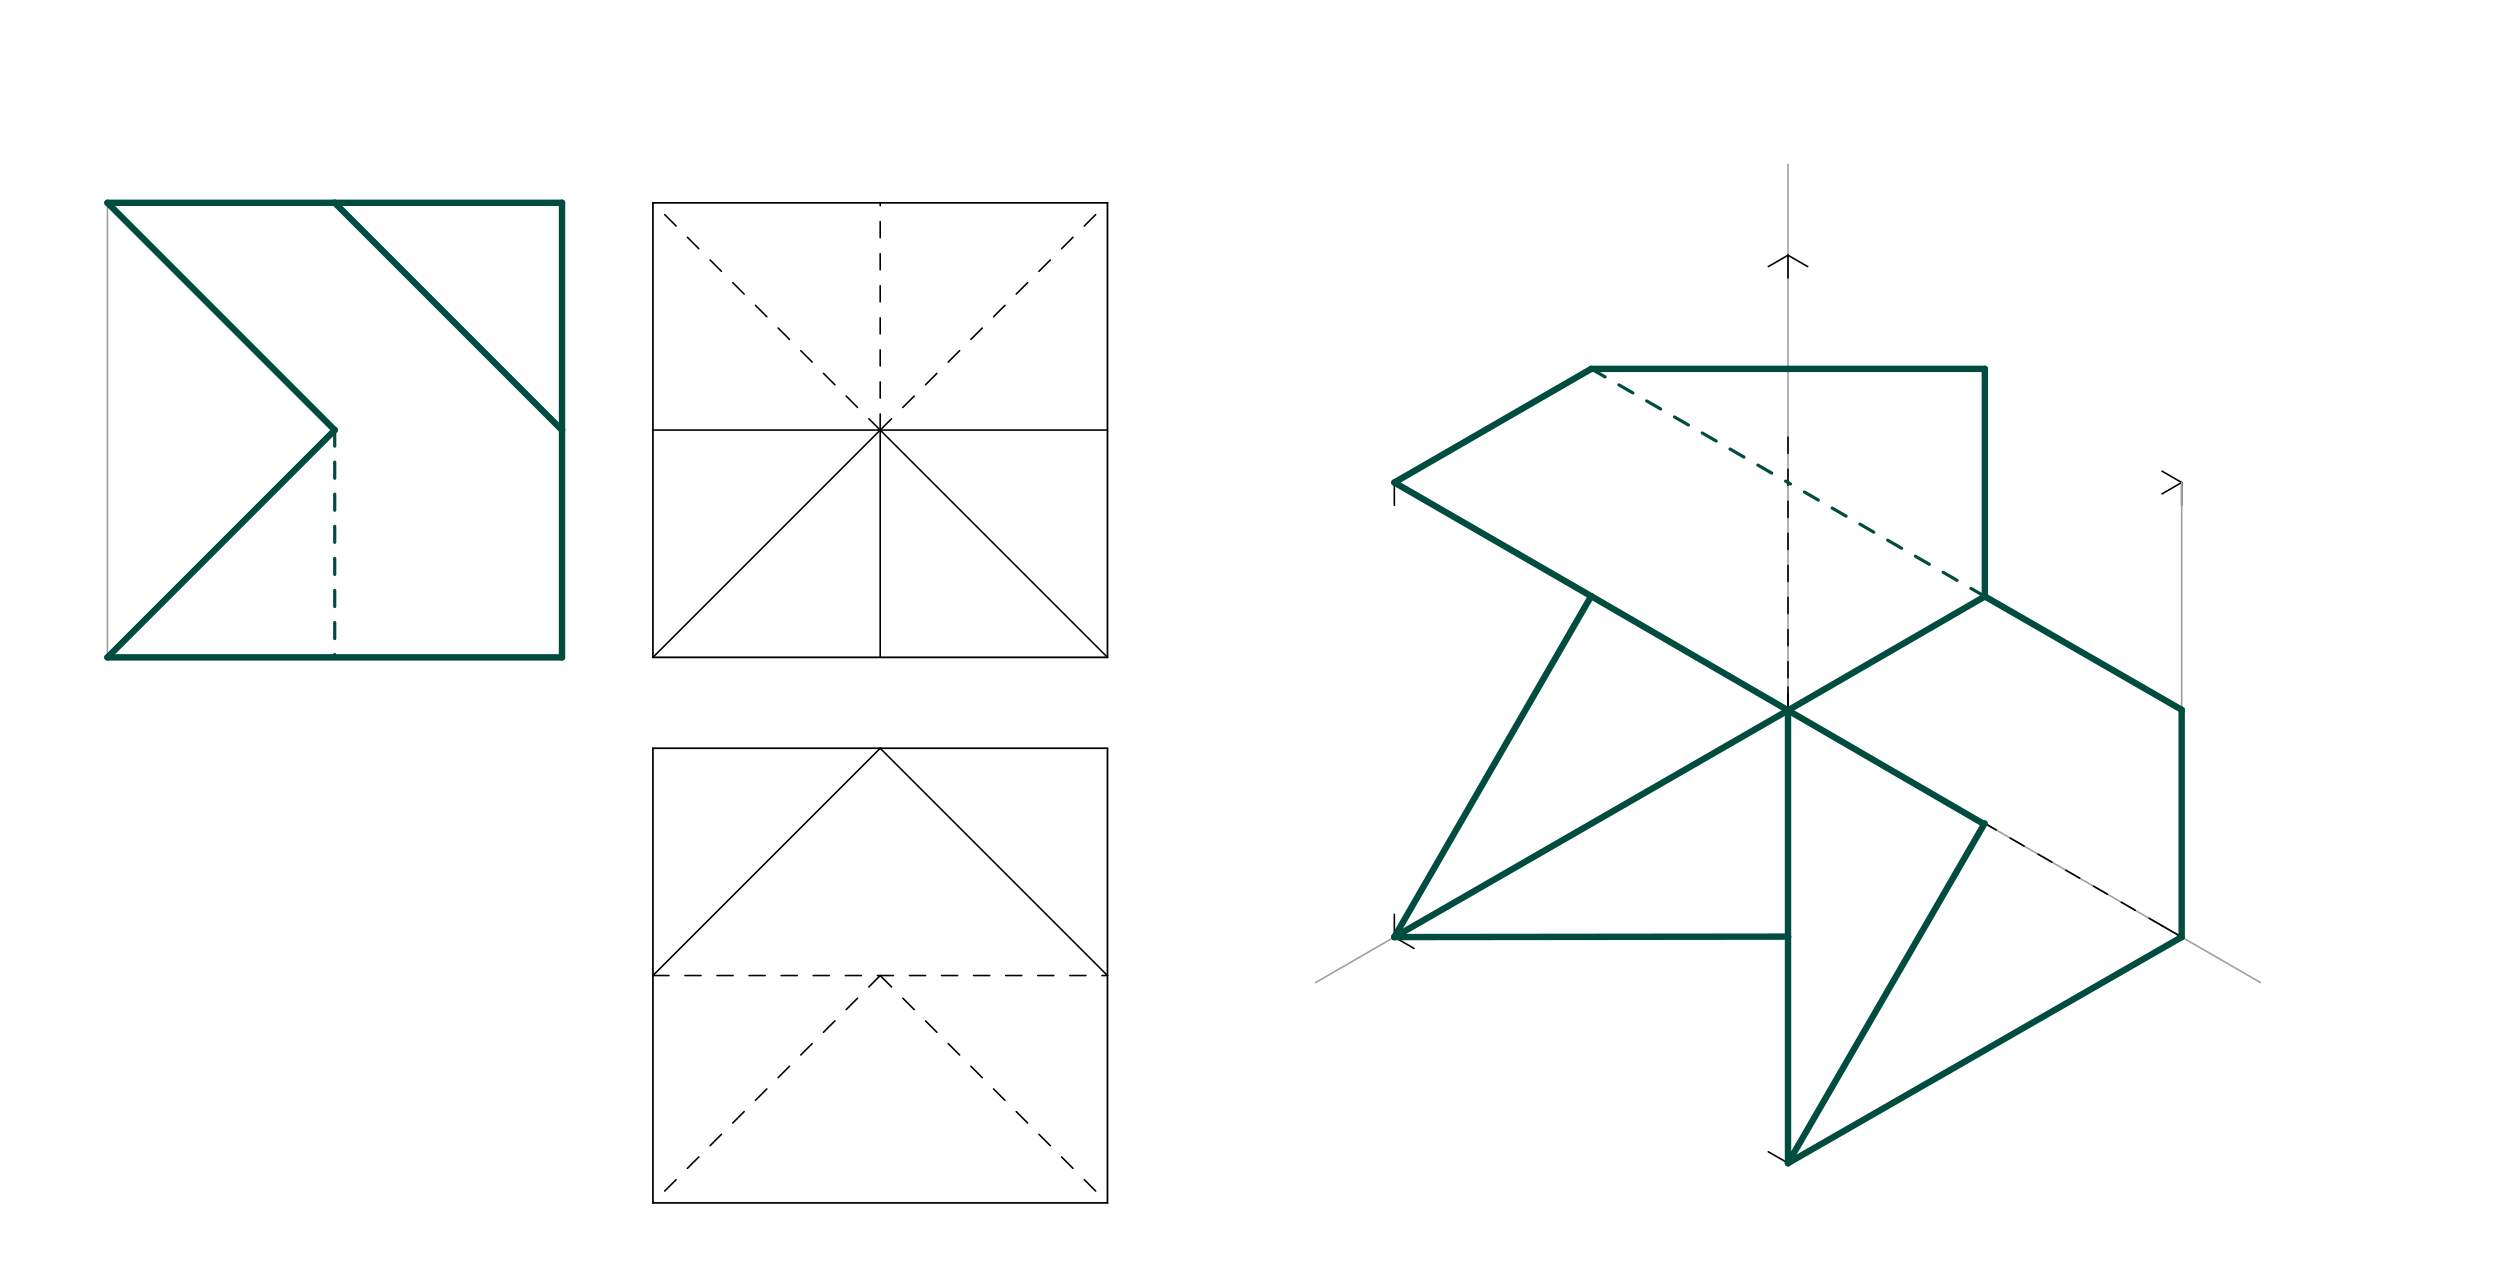 <svg xmlns="http://www.w3.org/2000/svg" class="svg--816" height="100%" preserveAspectRatio="xMidYMid meet" viewBox="0 0 1559 794" width="100%"><defs><marker id="marker-arrow" markerHeight="16" markerUnits="userSpaceOnUse" markerWidth="24" orient="auto-start-reverse" refX="24" refY="4" viewBox="0 0 24 8"><path d="M 0 0 L 24 4 L 0 8 z" stroke="inherit"></path></marker></defs><g class="aux-layer--949"></g><g class="main-layer--75a"><g class="element--733"><line stroke="#9E9E9E" stroke-dasharray="none" stroke-linecap="round" stroke-width="1" x1="1115" x2="1115" y1="102.469" y2="442.626"></line></g><g class="element--733"><line stroke="#9E9E9E" stroke-dasharray="none" stroke-linecap="round" stroke-width="1" x1="1115" x2="820.415" y1="442.626" y2="612.705"></line></g><g class="element--733"><line stroke="#9E9E9E" stroke-dasharray="none" stroke-linecap="round" stroke-width="1" x1="1115" x2="1409.585" y1="442.626" y2="612.705"></line></g><g class="element--733"><line stroke="#9E9E9E" stroke-dasharray="none" stroke-linecap="round" stroke-width="1" x1="407.157" x2="690.622" y1="466.626" y2="466.626"></line></g><g class="element--733"><line stroke="#9E9E9E" stroke-dasharray="none" stroke-linecap="round" stroke-width="1" x1="407.157" x2="407.157" y1="466.626" y2="750.091"></line></g><g class="element--733"><line stroke="#9E9E9E" stroke-dasharray="none" stroke-linecap="round" stroke-width="1" x1="690.622" x2="690.622" y1="466.626" y2="750.091"></line></g><g class="element--733"><line stroke="#9E9E9E" stroke-dasharray="none" stroke-linecap="round" stroke-width="1" x1="407.157" x2="690.622" y1="750.091" y2="750.091"></line></g><g class="element--733"><line stroke="#000000" stroke-dasharray="none" stroke-linecap="round" stroke-width="1" x1="869.512" x2="881.787" y1="300.894" y2="293.807"></line></g><g class="element--733"><line stroke="#000000" stroke-dasharray="none" stroke-linecap="round" stroke-width="1" x1="869.512" x2="881.787" y1="300.894" y2="307.981"></line></g><g class="element--733"><line stroke="#000000" stroke-dasharray="none" stroke-linecap="round" stroke-width="1" x1="869.512" x2="869.512" y1="300.894" y2="315.067"></line></g><g class="element--733"><line stroke="#000000" stroke-dasharray="none" stroke-linecap="round" stroke-width="1" x1="869.512" x2="869.512" y1="584.359" y2="570.185"></line></g><g class="element--733"><line stroke="#000000" stroke-dasharray="none" stroke-linecap="round" stroke-width="1" x1="869.512" x2="881.787" y1="584.359" y2="577.272"></line></g><g class="element--733"><line stroke="#000000" stroke-dasharray="none" stroke-linecap="round" stroke-width="1" x1="869.512" x2="881.787" y1="584.359" y2="591.445"></line></g><g class="element--733"><line stroke="#000000" stroke-dasharray="none" stroke-linecap="round" stroke-width="1" x1="1115" x2="1115" y1="442.626" y2="428.453"></line></g><g class="element--733"><line stroke="#000000" stroke-dasharray="none" stroke-linecap="round" stroke-width="1" x1="1115" x2="1127.274" y1="442.626" y2="435.54"></line></g><g class="element--733"><line stroke="#000000" stroke-dasharray="none" stroke-linecap="round" stroke-width="1" x1="1115" x2="1102.726" y1="442.626" y2="435.54"></line></g><g class="element--733"><line stroke="#000000" stroke-dasharray="none" stroke-linecap="round" stroke-width="1" x1="1115" x2="1115" y1="442.626" y2="456.799"></line></g><g class="element--733"><line stroke="#000000" stroke-dasharray="none" stroke-linecap="round" stroke-width="1" x1="1360.488" x2="1348.213" y1="300.894" y2="307.981"></line></g><g class="element--733"><line stroke="#000000" stroke-dasharray="none" stroke-linecap="round" stroke-width="1" x1="1360.488" x2="1348.213" y1="300.894" y2="293.807"></line></g><g class="element--733"><line stroke="#000000" stroke-dasharray="none" stroke-linecap="round" stroke-width="1" x1="1360.488" x2="1360.488" y1="300.894" y2="315.067"></line></g><g class="element--733"><line stroke="#000000" stroke-dasharray="none" stroke-linecap="round" stroke-width="1" x1="1360.488" x2="1348.213" y1="584.359" y2="577.272"></line></g><g class="element--733"><line stroke="#000000" stroke-dasharray="none" stroke-linecap="round" stroke-width="1" x1="1360.488" x2="1360.488" y1="584.359" y2="570.185"></line></g><g class="element--733"><line stroke="#000000" stroke-dasharray="none" stroke-linecap="round" stroke-width="1" x1="1360.488" x2="1348.213" y1="584.359" y2="591.445"></line></g><g class="element--733"><line stroke="#000000" stroke-dasharray="none" stroke-linecap="round" stroke-width="1" x1="1115" x2="1127.274" y1="159.162" y2="166.248"></line></g><g class="element--733"><line stroke="#000000" stroke-dasharray="none" stroke-linecap="round" stroke-width="1" x1="1115" x2="1102.726" y1="159.162" y2="166.248"></line></g><g class="element--733"><line stroke="#000000" stroke-dasharray="none" stroke-linecap="round" stroke-width="1" x1="1115" x2="1115" y1="159.162" y2="173.335"></line></g><g class="element--733"><line stroke="#000000" stroke-dasharray="none" stroke-linecap="round" stroke-width="1" x1="1115" x2="1115" y1="726.091" y2="711.918"></line></g><g class="element--733"><line stroke="#000000" stroke-dasharray="none" stroke-linecap="round" stroke-width="1" x1="1115" x2="1127.274" y1="725.333" y2="718.247"></line></g><g class="element--733"><line stroke="#000000" stroke-dasharray="none" stroke-linecap="round" stroke-width="1" x1="1115" x2="1102.726" y1="725.333" y2="718.247"></line></g><g class="element--733"><line stroke="#9E9E9E" stroke-dasharray="none" stroke-linecap="round" stroke-width="1" x1="67" x2="67" y1="409.933" y2="126.469"></line></g><g class="element--733"><line stroke="#9E9E9E" stroke-dasharray="none" stroke-linecap="round" stroke-width="1" x1="67" x2="350.465" y1="126.469" y2="126.469"></line></g><g class="element--733"><line stroke="#9E9E9E" stroke-dasharray="none" stroke-linecap="round" stroke-width="1" x1="350.465" x2="350.465" y1="126.469" y2="409.933"></line></g><g class="element--733"><line stroke="#9E9E9E" stroke-dasharray="none" stroke-linecap="round" stroke-width="1" x1="350.465" x2="67" y1="409.933" y2="409.933"></line></g><g class="element--733"><line stroke="#9E9E9E" stroke-dasharray="none" stroke-linecap="round" stroke-width="1" x1="407.157" x2="690.622" y1="126.469" y2="126.469"></line></g><g class="element--733"><line stroke="#9E9E9E" stroke-dasharray="none" stroke-linecap="round" stroke-width="1" x1="690.622" x2="690.622" y1="126.469" y2="409.933"></line></g><g class="element--733"><line stroke="#9E9E9E" stroke-dasharray="none" stroke-linecap="round" stroke-width="1" x1="690.622" x2="407.157" y1="409.933" y2="409.933"></line></g><g class="element--733"><line stroke="#9E9E9E" stroke-dasharray="none" stroke-linecap="round" stroke-width="1" x1="407.157" x2="407.157" y1="409.933" y2="126.469"></line></g><g class="element--733"><line stroke="#000000" stroke-dasharray="none" stroke-linecap="round" stroke-width="1" x1="67" x2="350.465" y1="409.933" y2="409.933"></line></g><g class="element--733"><line stroke="#000000" stroke-dasharray="none" stroke-linecap="round" stroke-width="1" x1="407.157" x2="690.622" y1="409.933" y2="409.933"></line></g><g class="element--733"><line stroke="#000000" stroke-dasharray="none" stroke-linecap="round" stroke-width="1" x1="690.622" x2="690.622" y1="409.933" y2="126.469"></line></g><g class="element--733"><line stroke="#000000" stroke-dasharray="none" stroke-linecap="round" stroke-width="1" x1="690.622" x2="407.157" y1="126.469" y2="126.469"></line></g><g class="element--733"><line stroke="#000000" stroke-dasharray="none" stroke-linecap="round" stroke-width="1" x1="407.157" x2="407.157" y1="126.469" y2="409.933"></line></g><g class="element--733"><line stroke="#000000" stroke-dasharray="none" stroke-linecap="round" stroke-width="1" x1="407.157" x2="690.622" y1="268.201" y2="268.201"></line></g><g class="element--733"><line stroke="#000000" stroke-dasharray="none" stroke-linecap="round" stroke-width="1" x1="548.89" x2="548.89" y1="409.933" y2="268.201"></line></g><g class="element--733"><line stroke="#000000" stroke-dasharray="none" stroke-linecap="round" stroke-width="1" x1="407.157" x2="548.89" y1="409.933" y2="268.201"></line></g><g class="element--733"><line stroke="#000000" stroke-dasharray="none" stroke-linecap="round" stroke-width="1" x1="548.89" x2="690.622" y1="268.201" y2="409.933"></line></g><g class="element--733"><line stroke="#000000" stroke-dasharray="10" stroke-linecap="round" stroke-width="1" x1="548.89" x2="690.622" y1="268.201" y2="126.469"></line></g><g class="element--733"><line stroke="#000000" stroke-dasharray="10" stroke-linecap="round" stroke-width="1" x1="548.89" x2="407.157" y1="268.201" y2="126.469"></line></g><g class="element--733"><line stroke="#000000" stroke-dasharray="10" stroke-linecap="round" stroke-width="1" x1="548.89" x2="548.89" y1="268.201" y2="126.469"></line></g><g class="element--733"><line stroke="#000000" stroke-dasharray="none" stroke-linecap="round" stroke-width="1" x1="407.157" x2="690.622" y1="466.626" y2="466.626"></line></g><g class="element--733"><line stroke="#000000" stroke-dasharray="none" stroke-linecap="round" stroke-width="1" x1="690.622" x2="690.622" y1="466.626" y2="750.091"></line></g><g class="element--733"><line stroke="#000000" stroke-dasharray="none" stroke-linecap="round" stroke-width="1" x1="690.622" x2="407.157" y1="750.091" y2="750.091"></line></g><g class="element--733"><line stroke="#000000" stroke-dasharray="none" stroke-linecap="round" stroke-width="1" x1="407.157" x2="407.157" y1="750.091" y2="466.626"></line></g><g class="element--733"><line stroke="#000000" stroke-dasharray="none" stroke-linecap="round" stroke-width="1" x1="407.157" x2="548.89" y1="608.359" y2="466.626"></line></g><g class="element--733"><line stroke="#000000" stroke-dasharray="none" stroke-linecap="round" stroke-width="1" x1="690.622" x2="548.89" y1="608.359" y2="466.626"></line></g><g class="element--733"><line stroke="#000000" stroke-dasharray="10" stroke-linecap="round" stroke-width="1" x1="407.157" x2="690.622" y1="608.359" y2="608.359"></line></g><g class="element--733"><line stroke="#000000" stroke-dasharray="10" stroke-linecap="round" stroke-width="1" x1="548.89" x2="407.157" y1="608.359" y2="750.091"></line></g><g class="element--733"><line stroke="#000000" stroke-dasharray="10" stroke-linecap="round" stroke-width="1" x1="548.89" x2="690.622" y1="608.359" y2="750.091"></line></g><g class="element--733"><line stroke="#000000" stroke-dasharray="10" stroke-linecap="round" stroke-width="1" x1="1115" x2="1360.488" y1="442.626" y2="584.359"></line></g><g class="element--733"><line stroke="#000000" stroke-dasharray="10" stroke-linecap="round" stroke-width="1" x1="1115" x2="1115" y1="442.626" y2="272.547"></line></g><g class="element--733"><line stroke="#000000" stroke-dasharray="none" stroke-linecap="round" stroke-width="1" x1="1360.488" x2="1115" y1="584.359" y2="725.333"></line></g><g class="element--733"><line stroke="#000000" stroke-dasharray="none" stroke-linecap="round" stroke-width="1" x1="869.512" x2="1115.164" y1="584.359" y2="584.074"></line></g><g class="element--733"><line stroke="#000000" stroke-dasharray="none" stroke-linecap="round" stroke-width="1" x1="1115.164" x2="1115" y1="584.074" y2="725.333"></line></g><g class="element--733"><line stroke="#9E9E9E" stroke-dasharray="none" stroke-linecap="round" stroke-width="1" x1="1360.488" x2="1360.488" y1="584.359" y2="300.894"></line></g><g class="element--733"><line stroke="#004D40" stroke-dasharray="none" stroke-linecap="round" stroke-width="4" x1="869.512" x2="992.256" y1="584.359" y2="371.76"></line></g><g class="element--733"><line stroke="#004D40" stroke-dasharray="none" stroke-linecap="round" stroke-width="4" x1="1115" x2="1237.621" y1="725.333" y2="513.421"></line></g><g class="element--733"><line stroke="#004D40" stroke-dasharray="none" stroke-linecap="round" stroke-width="4" x1="67" x2="208.732" y1="409.933" y2="268.201"></line></g><g class="element--733"><line stroke="#004D40" stroke-dasharray="none" stroke-linecap="round" stroke-width="4" x1="1115" x2="1115" y1="584.075" y2="442.626"></line></g><g class="element--733"><line stroke="#004D40" stroke-dasharray="10" stroke-linecap="round" stroke-width="2" x1="208.732" x2="208.732" y1="268.201" y2="409.933"></line></g><g class="element--733"><line stroke="#004D40" stroke-dasharray="none" stroke-linecap="round" stroke-width="4" x1="869.512" x2="1115" y1="584.359" y2="584.075"></line></g><g class="element--733"><line stroke="#004D40" stroke-dasharray="none" stroke-linecap="round" stroke-width="4" x1="1115" x2="1115" y1="584.075" y2="725.333"></line></g><g class="element--733"><line stroke="#004D40" stroke-dasharray="none" stroke-linecap="round" stroke-width="4" x1="1237.007" x2="992.256" y1="513.775" y2="371.76"></line></g><g class="element--733"><line stroke="#004D40" stroke-dasharray="none" stroke-linecap="round" stroke-width="4" x1="869.512" x2="1115" y1="584.359" y2="442.981"></line></g><g class="element--733"><line stroke="#004D40" stroke-dasharray="none" stroke-linecap="round" stroke-width="4" x1="1115" x2="1360.488" y1="725.333" y2="584.359"></line></g><g class="element--733"><line stroke="#004D40" stroke-dasharray="none" stroke-linecap="round" stroke-width="4" x1="67" x2="350.465" y1="409.933" y2="409.933"></line></g><g class="element--733"><line stroke="#004D40" stroke-dasharray="none" stroke-linecap="round" stroke-width="4" x1="1360.488" x2="1360.488" y1="584.359" y2="442.626"></line></g><g class="element--733"><line stroke="#004D40" stroke-dasharray="none" stroke-linecap="round" stroke-width="4" x1="350.465" x2="350.465" y1="409.933" y2="268.201"></line></g><g class="element--733"><line stroke="#004D40" stroke-dasharray="none" stroke-linecap="round" stroke-width="4" x1="1115" x2="1237.744" y1="442.981" y2="371.937"></line></g><g class="element--733"><line stroke="#004D40" stroke-dasharray="none" stroke-linecap="round" stroke-width="4" x1="67" x2="208.732" y1="126.469" y2="126.469"></line></g><g class="element--733"><line stroke="#004D40" stroke-dasharray="none" stroke-linecap="round" stroke-width="4" x1="1360.488" x2="1237.744" y1="442.626" y2="371.937"></line></g><g class="element--733"><line stroke="#004D40" stroke-dasharray="none" stroke-linecap="round" stroke-width="4" x1="350.465" x2="208.732" y1="268.201" y2="126.469"></line></g><g class="element--733"><line stroke="#004D40" stroke-dasharray="none" stroke-linecap="round" stroke-width="4" x1="208.732" x2="67" y1="268.201" y2="126.469"></line></g><g class="element--733"><line stroke="#004D40" stroke-dasharray="none" stroke-linecap="round" stroke-width="4" x1="992.256" x2="869.512" y1="371.76" y2="300.894"></line></g><g class="element--733"><line stroke="#004D40" stroke-dasharray="none" stroke-linecap="round" stroke-width="4" x1="869.512" x2="992.256" y1="300.894" y2="230.028"></line></g><g class="element--733"><line stroke="#004D40" stroke-dasharray="none" stroke-linecap="round" stroke-width="4" x1="992.256" x2="1237.744" y1="230.028" y2="230.028"></line></g><g class="element--733"><line stroke="#004D40" stroke-dasharray="none" stroke-linecap="round" stroke-width="4" x1="1237.744" x2="1237.744" y1="371.937" y2="230.028"></line></g><g class="element--733"><line stroke="#004D40" stroke-dasharray="none" stroke-linecap="round" stroke-width="4" x1="208.732" x2="350.465" y1="126.469" y2="126.469"></line></g><g class="element--733"><line stroke="#004D40" stroke-dasharray="10" stroke-linecap="round" stroke-width="2" x1="992.256" x2="1115" y1="230.028" y2="300.894"></line></g><g class="element--733"><line stroke="#004D40" stroke-dasharray="10" stroke-linecap="round" stroke-width="2" x1="1237.744" x2="1115" y1="371.937" y2="300.894"></line></g><g class="element--733"><line stroke="#004D40" stroke-dasharray="none" stroke-linecap="round" stroke-width="4" x1="350.465" x2="350.465" y1="126.469" y2="268.201"></line></g></g><g class="snaps-layer--ac6"></g><g class="temp-layer--52d"></g></svg>